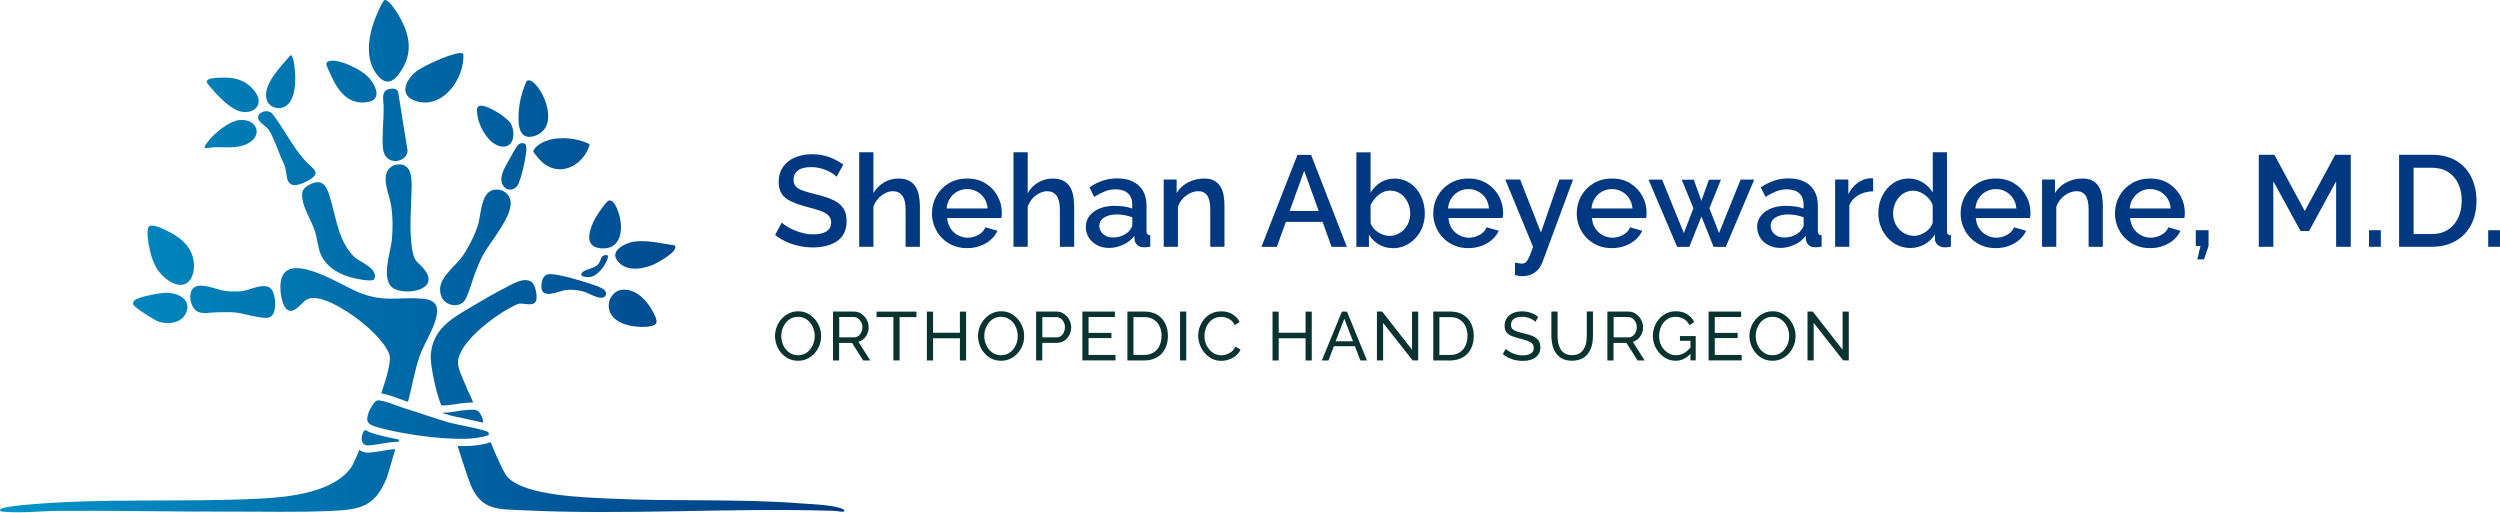 <?xml version="1.0" encoding="UTF-8"?> <svg xmlns="http://www.w3.org/2000/svg" width="2529" height="519" viewBox="0 0 2529 519" fill="none"><g clip-path="url(#clip0_282_2)"><path d="M399.85 454.338C395.572 469.299 391.741 482.25 391.141 483.672C379.243 512.427 365.078 515.474 335.255 516.845C301.449 518.4 264.351 517.415 230.28 517.536C173.601 517.729 116.973 516.368 60.314 516.785C42.512 516.907 19.68 519.426 2.294 517.536C0.323 517.323 -0.866 516.358 0.77 514.895C3.056 512.843 22.231 510.995 26.508 510.609C104.688 503.499 185.094 508.395 263.385 504.383C292.659 502.89 338.375 498.156 355.882 471.9C356.695 470.691 359.642 464.302 363.585 455.089C365.85 456.908 368.767 457.893 372.059 457.893C372.313 457.893 372.557 457.883 372.821 457.873C377.637 457.659 382.433 456.827 387.077 456.024C391.538 455.252 395.786 454.52 399.85 454.338ZM427.763 302.202C401.851 300.008 389.384 306.438 362.518 295.63C343.567 288.013 280.03 245.667 283.779 294.249C284.399 302.334 287.996 320.435 299.305 312.542C307.566 306.783 308.085 300.11 320.542 301.684C341.789 304.366 387.626 338.149 394.079 359.327C395.734 364.781 391.701 380.2 385.695 397.955C390.908 398.666 397.645 401.053 405.154 403.856C407.349 404.669 409.422 405.441 410.59 405.797C411.342 406.03 412.094 406.264 412.846 406.488C412.907 406.081 412.937 405.817 412.917 405.705C416.738 391.485 419.298 375.752 423.942 361.866C427.925 349.982 435.322 338.718 439.499 327.027C444.203 313.863 444.366 303.614 427.763 302.202ZM537.493 285.036C529.882 280.14 518.654 287.22 511.674 290.795C500.496 296.514 488.445 303.472 477.633 309.922C456.996 322.222 437.518 332.572 435.688 359.794C435.078 368.814 441.622 398.91 445.413 407.401C445.677 408.122 445.992 409.026 446.357 410.083L448.054 410.133L448.369 410.143L448.837 410.133C452.708 410.103 456.752 409.473 461.03 408.802C464.942 408.193 468.976 407.563 473.091 407.38C473.782 407.35 474.423 407.309 475.032 407.269C476.251 407.197 477.4 407.137 478.538 407.137H478.711C476.038 400.849 474.27 396.806 473.985 396.685H473.975C470.531 387.727 463.56 374.816 463.306 367.432C462.605 347.524 499.206 320.231 515.362 311.739C517.729 310.5 523.013 307.473 525.34 307.159C529.435 306.6 537.706 309.617 541.191 306.142C544.88 302.445 541.801 287.809 537.493 285.036ZM841.721 512.082C831.321 510.314 820.647 510.02 810.19 509.218C746.15 504.312 681.814 507.522 617.774 504.403C592.568 503.174 531.556 501.894 513.489 482.687C509.965 478.949 503.145 463.845 496.269 447.319C496.231 447.329 496.192 447.35 496.155 447.36C488.536 450.01 479.912 451.24 469.007 451.24C466.88 451.24 464.79 451.199 462.881 451.138C468.437 468.588 473.994 485.642 476.416 491.259C487.435 516.845 504.978 514.976 528.659 516.155C633.126 521.355 739.668 513.371 844.429 516.785C847.489 516.876 850.559 518.023 853.758 517.506C856.695 514.377 842.86 512.275 841.721 512.082ZM391.375 174.048C387.416 183.561 393.717 197.081 395.451 206.821C397.459 218.098 397.567 231.775 396.334 243.182C394.951 255.981 384.328 284.716 399.067 292.231C412.162 298.907 444.58 292.962 429.782 273.271C423.807 265.319 419.386 265.946 417.241 254.057C413.582 233.77 416.005 210.61 416.403 190.083C416.602 179.806 416.339 164.81 401.72 166.408C397.347 166.886 393.061 169.996 391.375 174.048ZM483.863 226.436C481.097 236.375 473.943 250.423 468.045 258.937C459.431 271.372 439.35 283.071 446.748 300.485C450.628 309.62 464.828 311.738 470.133 303.809C474.191 297.743 477.769 283.319 480.777 275.799C482.922 270.438 485.196 264.487 487.842 259.396C495.434 244.783 518.265 219.747 516.519 203.854C515.616 195.627 507.62 190.611 499.761 191.949C486.631 194.184 486.642 216.451 483.863 226.436ZM305.903 194.229C303.661 206.438 314.857 222.218 318.621 233.903C320.669 240.26 321.142 246.834 322.943 253.047C328.275 271.438 346.829 279.872 364.448 282.655C367.517 283.14 377.881 285.241 378.937 281.701C382.125 271.013 364.169 265.386 358.333 259.782C342.891 244.952 340.292 221.803 334.681 202.674C332.488 195.196 329.813 183.206 320.21 184.366C315.539 184.93 306.832 189.169 305.903 194.229ZM378.362 21.646C372.292 38.921 369.401 60.948 381.857 76.175C392.368 89.026 400.897 80.164 407.262 69.155C417.757 50.999 413.833 34.103 404.06 16.724C402.136 13.3 393.326 -0.768 389.183 0.033C386.897 0.475 379.472 18.486 378.362 21.646ZM494.069 437.447C492.41 434.758 460.172 429.21 454.175 427.445C438.914 422.955 423.745 417.467 408.449 412.793C402.783 411.061 385.287 403.353 380.755 405.376C378.843 406.229 374.176 413.874 373.35 416.075C369.152 427.246 372.001 429.457 382.718 432.422C404.25 438.379 434.257 442.81 456.616 443.693C469.026 444.183 481.77 444.254 493.614 440.404C494.12 440.239 494.464 439.767 494.484 439.235C494.507 438.609 494.395 437.976 494.069 437.447ZM200.879 315.664C207.126 317.709 212.559 316.019 218.474 315.969C224.399 315.919 231.344 315.564 237.139 316.009C245.929 316.682 264.854 323.096 272.047 321.19C280.797 318.871 279.251 298.657 274.787 292.883C268.334 284.535 253.079 293.649 244.675 294.532C240.783 294.942 234.149 294.937 230.219 294.629C220.712 293.886 209.519 287.625 200.02 289.25C188.046 291.3 191.751 312.676 200.879 315.664ZM150.659 248.528C153.213 262.891 158.193 275.974 170.982 284.12C192.821 298.031 200.954 273.188 193.626 255.972C189.3 245.81 180.428 239.465 170.967 234.449C166.486 232.073 156.51 227.021 151.642 228.493C147.281 229.812 150.015 244.902 150.659 248.528ZM420.879 72.41C410.79 80.523 403.208 95.968 419.676 101.876C447.356 111.807 470.008 79.674 468.767 54.893C468.171 53.068 464.64 53.756 463.17 53.944C454.33 55.081 427.932 66.738 420.879 72.41ZM261.095 119.489C261.839 123.949 268.987 127.364 271.639 131.096C276.29 137.64 280.391 150.031 283.648 157.743C287.728 167.403 288.658 167.332 290.059 178.25C291.627 190.472 300.737 188.047 309.343 183.864C327.402 175.089 316.671 171.218 308.614 162.47C296.1 148.885 286.72 129.143 275.085 114.541C273.267 112.92 270.794 112.339 268.431 112.57C264.955 112.91 260.424 115.469 261.095 119.489ZM388.086 107.216C388.363 120.86 386.174 137.127 387.379 150.018C389.155 169.029 412.439 164.636 412.253 152.134L402.781 93.223C401.946 89.746 397.889 89.319 394.789 89.808C384.886 91.369 387.955 100.757 388.086 107.216ZM616.032 306.05C613.129 327.053 639.971 332.056 655.603 330.405C666.076 329.299 665.518 325.338 661.459 317.132C655.312 304.717 642.924 290.542 627.533 293.39C622.123 294.391 616.78 300.667 616.032 306.05ZM332.686 71.48C339.719 88.359 350.081 106.636 371.661 103.283C387.845 100.769 379.261 84.566 371.824 77.229C364.671 70.172 343.921 59.853 334.011 61.511C327.592 62.585 330.962 67.345 332.686 71.48ZM530.32 87.909C525.867 99.55 523.7 112.726 524.783 125.211C525.647 135.184 530.895 140.986 541.182 137.409C561.153 130.464 555.12 105.5 546.509 91.772C544.265 88.195 538.344 79.879 533.553 81.471C532.291 81.891 530.906 86.377 530.32 87.909ZM539.442 152.912C539.355 154.519 547.594 163.422 549.34 164.852C567.758 179.939 591.027 166.225 596.582 145.979C586.588 140.617 573.324 138.932 561.946 140.215C554.296 141.078 542.601 145.385 539.442 152.912ZM135.653 304.29C134.822 305.257 134.346 306.636 134.69 307.907C135.482 310.837 156.263 323.929 160.171 325.285C169.996 328.692 183.902 326.926 188.368 316.251C194.107 302.528 179.035 295.795 167.597 296.189C161.693 296.393 139.227 300.125 135.653 304.29ZM623.686 262.399C631.714 275.292 649.289 272.716 661.113 267.593C665.222 265.812 686.967 254.096 682.674 248.323C669.655 246.32 654.71 242.601 641.361 244.407C633.852 245.423 617.707 252.8 623.686 262.399ZM209.278 83.633C209.464 84.295 216.943 92.844 218.139 94.151C223.761 100.293 233.101 109.267 240.961 112.063C255.318 117.171 268.393 106.542 257.811 92.467C248.05 79.485 234.061 77.435 218.709 78.812C215.717 79.08 208.052 79.256 209.278 83.633ZM602.042 220.992C596.972 230.496 589.871 248.59 606.139 250.949C630.96 254.548 631.452 226.975 623.904 210.425C622.575 207.517 619.772 201.75 615.775 202.942C613.107 203.738 603.7 217.882 602.042 220.992ZM270.026 101.654C272.287 107.786 279.89 110.761 285.992 108.774C299.198 104.474 299.415 81.845 298.268 70.674C298.028 68.325 296.815 55.367 293.88 55.889C284.881 66.532 264.415 86.436 270.026 101.654ZM482.853 116.039C484.322 128.062 494.934 147.682 508.557 148.334C521.027 148.93 521.42 131.784 516.13 124.195C511.929 118.169 492.527 105.631 485.267 107.023C481.496 107.746 482.492 113.092 482.853 116.039ZM215.711 148.966C227.672 148.553 241.24 150.932 251.942 144.452C266.396 135.699 259.016 120.153 242.685 121.405C232.997 122.148 220.984 131.806 214.327 138.612C213.045 139.921 205.641 148.286 207.109 149.682C210.063 150.243 212.963 149.061 215.711 148.966ZM547.652 289.535C547.462 303.896 565.251 294.157 572.877 293.298C578.505 292.664 585.528 293.512 590.96 295.102C595.9 296.55 610.377 306.08 612.906 298.087C614.804 292.094 602.566 288.973 597.988 287.385C589.413 284.411 562.002 275.942 554.318 277.51C549.105 278.574 547.713 284.938 547.652 289.535ZM524.117 146.58C522.016 148.589 516.741 158.479 515.019 161.643C511.215 168.634 505.046 177.5 507.892 185.565C510.393 192.649 518.846 194.103 523.31 187.871C527.27 182.344 532.383 157.835 532.467 150.725C532.487 149.017 532.124 147.306 531.547 145.717C528.939 144.234 526.269 144.521 524.117 146.58ZM402.654 444.516C394.83 443.002 387.382 441.296 380.767 439.467C377.424 438.543 374.193 437.548 371.479 436.004C371.184 435.836 370.896 435.664 370.615 435.485C369.829 434.985 368.77 435.14 368.241 435.908C366.197 438.875 365.054 444.239 366.745 447.593C367.67 449.463 369.478 450.702 372.496 450.57C382.038 450.143 392.138 446.933 401.954 446.974C401.977 446.974 402 446.974 402.024 446.974C402.877 446.977 403.617 446.387 403.776 445.549L403.925 444.76C403.498 444.679 403.071 444.597 402.654 444.516ZM486.403 419.498C485.01 416.898 483.659 415.588 482.034 414.968C479.879 414.135 477.247 414.511 473.427 414.684C465.369 415.049 457.077 417.385 448.887 417.447C448.542 417.457 448.186 417.457 447.841 417.447C447.821 417.568 447.78 417.691 447.739 417.832C448.216 417.985 448.694 418.137 449.172 418.279C451.539 419.021 453.897 419.742 456.244 420.433C457.88 420.91 462.859 421.936 467.675 422.931C476.404 424.74 482.683 426.09 487.256 427.248C487.774 427.38 488.272 427.503 488.75 427.634C489.054 425.35 487.846 422.21 486.403 419.498ZM606.206 265.866C602.231 272.328 591.116 271.815 588.425 276.438C585.963 280.675 595.32 280.44 597.626 280.071C602.952 279.218 609.098 272.393 611.689 267.898C612.61 266.302 616.322 259.472 614.625 258.344C613.665 257.816 612.654 257.944 611.638 258.161C607.775 258.986 607.764 263.323 606.206 265.866Z" fill="url(#paint0_linear_282_2)"></path><path d="M845.948 178.524C845.085 177.589 843.791 176.511 842.138 175.432C840.484 174.353 838.543 173.346 836.243 172.339C833.942 171.332 831.498 170.613 828.91 169.966C826.322 169.391 823.59 169.031 820.787 169.031C814.676 169.031 810.147 170.182 807.2 172.411C804.252 174.641 802.743 177.805 802.743 181.832C802.743 184.781 803.605 187.154 805.259 188.809C806.912 190.535 809.428 191.901 812.879 193.052C816.258 194.202 820.571 195.425 825.747 196.72C832.001 198.23 837.465 199.956 842.138 202.042C846.738 204.055 850.333 206.788 852.777 210.24C855.221 213.621 856.443 218.151 856.443 223.689C856.443 228.364 855.581 232.463 853.855 235.843C852.13 239.224 849.686 242.028 846.523 244.114C843.36 246.2 839.765 247.782 835.667 248.789C831.57 249.796 827.185 250.299 822.44 250.299C817.695 250.299 813.238 249.796 808.638 248.861C804.037 247.926 799.723 246.487 795.554 244.617C791.384 242.748 787.574 240.446 784.124 237.713L790.809 225.127C791.959 226.278 793.613 227.501 795.697 228.867C797.854 230.234 800.298 231.528 803.174 232.751C805.978 233.973 809.141 234.98 812.448 235.843C815.826 236.706 819.205 237.066 822.728 237.066C828.551 237.066 833.08 236.059 836.171 233.974C839.262 231.96 840.843 229.011 840.843 225.199C840.843 222.035 839.837 219.59 837.824 217.72C835.811 215.85 832.864 214.268 829.054 212.973C825.244 211.679 820.643 210.384 815.323 209.018C809.213 207.364 804.108 205.566 800.011 203.624C795.913 201.682 792.822 199.165 790.809 196.072C788.724 192.98 787.718 189.024 787.718 184.278C787.718 178.165 789.228 172.986 792.175 168.815C795.122 164.572 799.148 161.408 804.324 159.25C809.428 157.092 815.179 156.014 821.577 156.014C825.747 156.014 829.773 156.445 833.511 157.38C837.249 158.315 840.772 159.538 844.078 161.12C847.385 162.702 850.333 164.5 853.065 166.514L846.379 178.596L845.948 178.524Z" fill="#003882"></path><path d="M930.489 249.652H916.111V211.679C916.111 205.566 914.961 200.963 912.732 197.942C910.432 194.922 907.269 193.411 903.171 193.411C900.655 193.411 897.995 194.131 895.335 195.497C892.604 196.863 890.231 198.733 888.147 201.107C886.062 203.48 884.552 206.213 883.546 209.305V249.652H869.168V154H883.546V195.425C886.134 190.822 889.728 187.226 894.257 184.565C898.786 181.904 903.674 180.61 908.922 180.61C913.236 180.61 916.758 181.329 919.562 182.839C922.365 184.35 924.594 186.291 926.176 188.881C927.757 191.47 928.907 194.346 929.554 197.727C930.201 201.107 930.561 204.559 930.561 208.299V249.724L930.489 249.652Z" fill="#003882"></path><path d="M978.294 251.018C972.974 251.018 968.158 250.083 963.845 248.213C959.531 246.343 955.793 243.826 952.63 240.518C949.467 237.282 947.094 233.542 945.369 229.299C943.644 225.127 942.781 220.597 942.781 215.85C942.781 209.449 944.291 203.624 947.238 198.302C950.186 192.98 954.355 188.737 959.675 185.5C964.995 182.264 971.249 180.61 978.438 180.61C985.627 180.61 991.809 182.264 996.985 185.5C1002.16 188.737 1006.19 192.98 1009.13 198.302C1012.01 203.552 1013.45 209.233 1013.45 215.275C1013.45 216.281 1013.45 217.288 1013.3 218.223C1013.23 219.158 1013.16 219.877 1013.02 220.525H958.165C958.453 224.48 959.531 227.932 961.472 230.953C963.413 233.901 965.929 236.275 969.02 237.929C972.112 239.583 975.347 240.446 978.869 240.446C982.679 240.446 986.345 239.511 989.796 237.569C993.247 235.628 995.547 233.11 996.769 229.946L1009.06 233.47C1007.55 236.778 1005.32 239.799 1002.3 242.46C999.286 245.121 995.763 247.206 991.593 248.717C987.496 250.227 983.039 251.018 978.222 251.018H978.294ZM957.662 210.887H999.07C998.782 207.004 997.704 203.624 995.763 200.675C993.822 197.726 991.306 195.425 988.287 193.771C985.267 192.117 981.96 191.254 978.294 191.254C974.628 191.254 971.393 192.117 968.374 193.771C965.354 195.425 962.91 197.726 960.969 200.675C959.028 203.624 957.95 207.004 957.662 210.887Z" fill="#003882"></path><path d="M1086.56 249.652H1072.18V211.679C1072.18 205.566 1071.03 200.963 1068.8 197.942C1066.5 194.922 1063.34 193.411 1059.24 193.411C1056.72 193.411 1054.06 194.131 1051.41 195.497C1048.67 196.863 1046.3 198.733 1044.22 201.107C1042.13 203.48 1040.62 206.213 1039.62 209.305V249.652H1025.24V154H1039.62V195.425C1042.2 190.822 1045.8 187.226 1050.33 184.565C1054.86 181.904 1059.74 180.61 1064.99 180.61C1069.31 180.61 1072.83 181.329 1075.63 182.839C1078.44 184.35 1080.66 186.291 1082.25 188.881C1083.83 191.47 1084.98 194.346 1085.62 197.727C1086.27 201.035 1086.63 204.559 1086.63 208.299V249.724L1086.56 249.652Z" fill="#003882"></path><path d="M1098.35 229.802C1098.35 225.487 1099.57 221.675 1102.09 218.439C1104.6 215.203 1107.98 212.685 1112.37 210.888C1116.75 209.09 1121.78 208.227 1127.54 208.227C1130.55 208.227 1133.72 208.442 1136.88 208.874C1140.04 209.305 1142.92 210.024 1145.36 210.959V206.644C1145.36 201.898 1143.93 198.23 1141.05 195.569C1138.17 192.908 1134.01 191.541 1128.61 191.541C1124.8 191.541 1121.14 192.189 1117.76 193.555C1114.38 194.922 1110.71 196.791 1106.9 199.237L1102.09 189.528C1106.62 186.435 1111.22 184.206 1115.75 182.695C1120.35 181.185 1125.16 180.466 1130.2 180.466C1139.4 180.466 1146.59 182.839 1151.91 187.658C1157.15 192.476 1159.81 199.237 1159.81 208.083V233.326C1159.81 234.98 1160.1 236.131 1160.68 236.85C1161.25 237.569 1162.26 237.929 1163.62 238.001V249.508C1162.33 249.796 1161.11 249.939 1160.1 250.011C1159.02 250.083 1158.16 250.155 1157.51 250.155C1154.42 250.155 1152.12 249.436 1150.54 247.926C1148.96 246.415 1148.02 244.689 1147.81 242.676L1147.45 238.72C1144.5 242.532 1140.69 245.552 1136.02 247.638C1131.35 249.724 1126.74 250.802 1122 250.802C1117.26 250.802 1113.37 249.867 1109.85 247.998C1106.26 246.128 1103.45 243.611 1101.44 240.374C1099.43 237.138 1098.42 233.542 1098.42 229.586L1098.35 229.802ZM1141.98 233.902C1143.06 232.751 1143.85 231.672 1144.5 230.521C1145.08 229.371 1145.44 228.436 1145.44 227.573V219.805C1142.99 218.871 1140.4 218.151 1137.74 217.648C1135.01 217.144 1132.35 216.929 1129.76 216.929C1124.52 216.929 1120.27 217.936 1116.97 220.021C1113.66 222.107 1112.08 224.912 1112.08 228.508C1112.08 230.449 1112.65 232.391 1113.73 234.189C1114.81 235.987 1116.39 237.426 1118.48 238.576C1120.56 239.727 1123.08 240.23 1126.17 240.23C1129.26 240.23 1132.35 239.655 1135.23 238.432C1138.1 237.21 1140.4 235.699 1142.2 233.758L1141.98 233.902Z" fill="#003882"></path><path d="M1238.67 249.652H1224.3V211.679C1224.3 205.35 1223.29 200.747 1221.21 197.798C1219.12 194.85 1216.1 193.411 1212.08 193.411C1209.27 193.411 1206.54 194.13 1203.74 195.497C1201 196.863 1198.49 198.733 1196.33 201.107C1194.18 203.48 1192.59 206.213 1191.59 209.305V249.652H1177.21V181.617H1190.29V195.353C1192.02 192.333 1194.32 189.743 1197.19 187.514C1200 185.284 1203.23 183.63 1206.83 182.408C1210.42 181.185 1214.23 180.61 1218.26 180.61C1222.28 180.61 1225.73 181.329 1228.39 182.839C1231.05 184.35 1233.14 186.291 1234.65 188.88C1236.16 191.469 1237.24 194.346 1237.81 197.726C1238.39 201.035 1238.67 204.559 1238.67 208.298V249.724V249.652Z" fill="#003882"></path><path d="M1312.43 156.661H1326.31L1362.47 249.724H1347.01L1337.95 224.408H1300.79L1291.66 249.724H1276.06L1312.5 156.661H1312.43ZM1334 213.477L1319.33 172.699L1304.6 213.477H1333.93H1334Z" fill="#003882"></path><path d="M1409.05 251.018C1403.8 251.018 1399.06 249.796 1394.82 247.279C1390.57 244.761 1387.27 241.453 1384.82 237.282V249.724H1372.1V154.072H1386.48V194.85C1389.21 190.463 1392.59 187.011 1396.61 184.494C1400.64 181.976 1405.45 180.682 1410.92 180.682C1415.45 180.682 1419.62 181.617 1423.35 183.559C1427.09 185.429 1430.33 188.09 1432.99 191.326C1435.65 194.634 1437.73 198.374 1439.17 202.617C1440.61 206.86 1441.33 211.391 1441.33 216.138C1441.33 220.884 1440.54 225.415 1438.88 229.658C1437.23 233.902 1435 237.641 1431.98 240.806C1429.03 243.97 1425.58 246.488 1421.7 248.357C1417.82 250.155 1413.58 251.09 1408.91 251.09L1409.05 251.018ZM1405.24 238.648C1408.4 238.648 1411.28 238.001 1413.87 236.778C1416.45 235.556 1418.75 233.902 1420.7 231.816C1422.64 229.73 1424.07 227.357 1425.08 224.552C1426.09 221.819 1426.59 218.943 1426.59 215.994C1426.59 211.967 1425.73 208.155 1424 204.631C1422.28 201.107 1419.9 198.23 1416.88 196.072C1413.79 193.915 1410.27 192.836 1406.25 192.836C1403.37 192.836 1400.64 193.483 1398.12 194.85C1395.61 196.216 1393.31 197.942 1391.36 200.172C1389.42 202.401 1387.77 204.775 1386.48 207.436V225.271C1386.98 227.285 1387.91 229.011 1389.21 230.665C1390.5 232.319 1392.01 233.614 1393.81 234.765C1395.61 235.915 1397.4 236.85 1399.42 237.57C1401.43 238.289 1403.37 238.576 1405.17 238.576L1405.24 238.648Z" fill="#003882"></path><path d="M1485.4 251.018C1480.08 251.018 1475.26 250.083 1470.95 248.213C1466.63 246.343 1462.89 243.826 1459.73 240.518C1456.57 237.282 1454.2 233.542 1452.47 229.299C1450.75 225.127 1449.88 220.597 1449.88 215.85C1449.88 209.449 1451.39 203.624 1454.34 198.302C1457.29 192.98 1461.46 188.737 1466.78 185.5C1472.1 182.264 1478.35 180.61 1485.54 180.61C1492.73 180.61 1498.91 182.264 1504.09 185.5C1509.26 188.737 1513.29 192.98 1516.24 198.302C1519.11 203.552 1520.55 209.233 1520.55 215.275C1520.55 216.281 1520.55 217.288 1520.4 218.223C1520.33 219.158 1520.26 219.877 1520.12 220.525H1465.27C1465.55 224.48 1466.63 227.932 1468.57 230.953C1470.51 233.901 1473.03 236.275 1476.12 237.929C1479.21 239.583 1482.45 240.446 1485.97 240.446C1489.78 240.446 1493.45 239.511 1496.9 237.569C1500.35 235.628 1502.65 233.11 1503.87 229.946L1516.16 233.47C1514.65 236.778 1512.43 239.799 1509.41 242.46C1506.39 245.121 1502.86 247.206 1498.69 248.717C1494.6 250.227 1490.14 251.018 1485.32 251.018H1485.4ZM1464.84 210.887H1506.24C1505.96 207.004 1504.88 203.624 1502.94 200.675C1501 197.726 1498.48 195.425 1495.46 193.771C1492.44 192.117 1489.13 191.254 1485.47 191.254C1481.8 191.254 1478.57 192.117 1475.55 193.771C1472.53 195.425 1470.08 197.726 1468.14 200.675C1466.2 203.624 1465.12 207.004 1464.84 210.887Z" fill="#003882"></path><path d="M1532.55 265.761C1533.85 265.905 1535.14 266.121 1536.44 266.337C1537.73 266.553 1538.74 266.696 1539.53 266.696C1541.04 266.696 1542.33 266.265 1543.41 265.33C1544.49 264.395 1545.64 262.741 1546.72 260.296C1547.87 257.85 1549.23 254.398 1550.89 249.795L1522.71 181.617H1537.8L1558.79 235.196L1577.41 181.617H1591.29L1560.23 265.546C1559.3 268.063 1557.86 270.364 1556.06 272.522C1554.19 274.679 1551.96 276.333 1549.23 277.556C1546.5 278.779 1543.34 279.354 1539.67 279.354C1538.59 279.354 1537.51 279.282 1536.36 279.066C1535.21 278.923 1533.99 278.635 1532.55 278.275V265.69V265.761Z" fill="#003882"></path><path d="M1630.54 251.018C1625.22 251.018 1620.4 250.083 1616.09 248.213C1611.78 246.343 1608.04 243.826 1604.87 240.518C1601.71 237.282 1599.34 233.542 1597.61 229.299C1595.89 225.127 1595.03 220.597 1595.03 215.85C1595.03 209.449 1596.54 203.624 1599.48 198.302C1602.43 192.98 1606.6 188.737 1611.92 185.5C1617.24 182.264 1623.49 180.61 1630.68 180.61C1637.87 180.61 1644.05 182.264 1649.23 185.5C1654.41 188.737 1658.43 192.98 1661.38 198.302C1664.25 203.552 1665.69 209.233 1665.69 215.275C1665.69 216.281 1665.69 217.288 1665.55 218.223C1665.48 219.158 1665.4 219.877 1665.26 220.525H1610.41C1610.7 224.48 1611.78 227.932 1613.72 230.953C1615.66 233.901 1618.17 236.275 1621.26 237.929C1624.36 239.583 1627.59 240.446 1631.11 240.446C1634.92 240.446 1638.59 239.511 1642.04 237.569C1645.49 235.628 1647.79 233.11 1649.01 229.946L1661.31 233.47C1659.8 236.778 1657.57 239.799 1654.55 242.46C1651.53 245.121 1648.01 247.206 1643.84 248.717C1639.74 250.227 1635.28 251.018 1630.47 251.018H1630.54ZM1609.98 210.887H1651.39C1651.1 207.004 1650.02 203.624 1648.08 200.675C1646.14 197.726 1643.62 195.425 1640.6 193.771C1637.58 192.117 1634.28 191.254 1630.61 191.254C1626.94 191.254 1623.71 192.117 1620.69 193.771C1617.67 195.425 1615.23 197.726 1613.29 200.675C1611.34 203.624 1610.27 207.004 1609.98 210.887Z" fill="#003882"></path><path d="M1760.87 181.689H1774.6L1745.78 249.724H1733.48L1721.19 219.014L1708.9 249.724H1696.6L1667.63 181.689H1681.36L1703.36 235.771L1713.07 210.672L1701.28 181.832H1713.43L1721.12 203.048L1728.74 181.832H1740.89L1729.24 210.672L1738.95 235.771L1760.8 181.689H1760.87Z" fill="#003882"></path><path d="M1777.48 229.802C1777.48 225.487 1778.7 221.675 1781.22 218.439C1783.73 215.203 1787.11 212.685 1791.5 210.888C1795.88 209.09 1800.91 208.227 1806.67 208.227C1809.68 208.227 1812.85 208.442 1816.01 208.874C1819.17 209.305 1822.05 210.024 1824.49 210.959V206.644C1824.49 201.898 1823.06 198.23 1820.18 195.569C1817.3 192.908 1813.14 191.541 1807.74 191.541C1803.93 191.541 1800.27 192.189 1796.89 193.555C1793.51 194.922 1789.84 196.791 1786.03 199.237L1781.22 189.528C1785.75 186.435 1790.35 184.206 1794.88 182.695C1799.48 181.185 1804.29 180.466 1809.33 180.466C1818.53 180.466 1825.72 182.839 1831.04 187.658C1836.28 192.476 1838.94 199.237 1838.94 208.083V233.326C1838.94 234.98 1839.23 236.131 1839.81 236.85C1840.38 237.569 1841.39 237.929 1842.75 238.001V249.508C1841.46 249.796 1840.24 249.939 1839.23 250.011C1838.15 250.083 1837.29 250.155 1836.64 250.155C1833.55 250.155 1831.25 249.436 1829.67 247.926C1828.09 246.415 1827.15 244.689 1826.94 242.676L1826.58 238.72C1823.63 242.532 1819.82 245.552 1815.15 247.638C1810.48 249.724 1805.87 250.802 1801.13 250.802C1796.39 250.802 1792.5 249.867 1788.98 247.998C1785.39 246.128 1782.58 243.611 1780.57 240.374C1778.56 237.138 1777.55 233.542 1777.55 229.586L1777.48 229.802ZM1821.11 233.902C1822.19 232.751 1822.98 231.672 1823.63 230.521C1824.21 229.371 1824.57 228.436 1824.57 227.573V219.805C1822.12 218.871 1819.53 218.151 1816.87 217.648C1814.14 217.144 1811.48 216.929 1808.89 216.929C1803.65 216.929 1799.4 217.936 1796.1 220.021C1792.79 222.107 1791.21 224.912 1791.21 228.508C1791.21 230.449 1791.78 232.391 1792.86 234.189C1793.94 235.987 1795.52 237.426 1797.61 238.576C1799.69 239.727 1802.21 240.23 1805.3 240.23C1808.39 240.23 1811.48 239.655 1814.36 238.432C1817.23 237.21 1819.53 235.699 1821.33 233.758L1821.11 233.902Z" fill="#003882"></path><path d="M1894.87 193.555C1889.27 193.627 1884.3 194.922 1879.99 197.367C1875.68 199.812 1872.59 203.264 1870.79 207.723V249.652H1856.41V181.617H1869.78V196.432C1872.16 191.685 1875.25 187.946 1879.06 185.069C1882.87 182.264 1886.96 180.682 1891.21 180.394H1893.36C1893.94 180.394 1894.44 180.394 1894.87 180.538V193.483V193.555Z" fill="#003882"></path><path d="M1900.12 215.778C1900.12 209.305 1901.41 203.408 1904.15 198.086C1906.81 192.764 1910.47 188.521 1915.07 185.357C1919.67 182.192 1924.99 180.61 1931.03 180.61C1936.28 180.61 1941.02 181.976 1945.27 184.709C1949.51 187.442 1952.81 190.75 1955.19 194.778V154H1969.56V233.398C1969.56 235.052 1969.85 236.203 1970.5 236.922C1971.07 237.641 1972.08 238.001 1973.52 238.073V249.58C1970.79 250.011 1968.7 250.227 1967.26 250.227C1964.53 250.227 1962.23 249.436 1960.36 247.854C1958.49 246.272 1957.49 244.402 1957.42 242.244L1957.27 237.138C1954.68 241.525 1951.09 244.905 1946.63 247.279C1942.17 249.652 1937.57 250.874 1932.76 250.874C1927.94 250.874 1923.7 249.939 1919.75 248.141C1915.79 246.344 1912.34 243.754 1909.39 240.446C1906.45 237.138 1904.22 233.398 1902.56 229.155C1900.91 224.912 1900.12 220.381 1900.12 215.634V215.778ZM1955.11 225.199V207.507C1954.18 204.775 1952.6 202.257 1950.44 200.1C1948.29 197.87 1945.91 196.144 1943.25 194.85C1940.59 193.555 1937.93 192.908 1935.35 192.908C1932.25 192.908 1929.52 193.555 1927.01 194.85C1924.49 196.144 1922.41 197.87 1920.61 200.028C1918.81 202.186 1917.45 204.631 1916.51 207.364C1915.58 210.097 1915.07 212.973 1915.07 215.994C1915.07 219.014 1915.58 222.035 1916.65 224.696C1917.73 227.429 1919.24 229.802 1921.18 231.96C1923.12 234.045 1925.42 235.7 1928.01 236.85C1930.6 238.001 1933.4 238.576 1936.42 238.576C1938.36 238.576 1940.31 238.217 1942.25 237.569C1944.19 236.85 1946.06 235.915 1947.85 234.693C1949.65 233.47 1951.16 232.104 1952.45 230.45C1953.75 228.795 1954.61 227.069 1955.11 225.128V225.199Z" fill="#003882"></path><path d="M2018.88 251.018C2013.56 251.018 2008.74 250.083 2004.43 248.213C2000.12 246.343 1996.38 243.826 1993.22 240.518C1990.05 237.282 1987.68 233.542 1985.96 229.299C1984.23 225.127 1983.37 220.597 1983.37 215.85C1983.37 209.449 1984.88 203.624 1987.82 198.302C1990.77 192.98 1994.94 188.737 2000.26 185.5C2005.58 182.264 2011.83 180.61 2019.02 180.61C2026.21 180.61 2032.39 182.264 2037.57 185.5C2042.75 188.737 2046.77 192.98 2049.72 198.302C2052.6 203.552 2054.03 209.233 2054.03 215.275C2054.03 216.281 2054.03 217.288 2053.89 218.223C2053.82 219.158 2053.75 219.877 2053.6 220.525H1998.75C1999.04 224.48 2000.12 227.932 2002.06 230.953C2004 233.901 2006.52 236.275 2009.61 237.929C2012.7 239.583 2015.93 240.446 2019.46 240.446C2023.27 240.446 2026.93 239.511 2030.38 237.569C2033.83 235.628 2036.13 233.11 2037.36 229.946L2049.65 233.47C2048.14 236.778 2045.91 239.799 2042.89 242.46C2039.87 245.121 2036.35 247.206 2032.18 248.717C2028.08 250.227 2023.62 251.018 2018.81 251.018H2018.88ZM1998.32 210.887H2039.73C2039.44 207.004 2038.36 203.624 2036.42 200.675C2034.48 197.726 2031.96 195.425 2028.94 193.771C2025.93 192.117 2022.62 191.254 2018.95 191.254C2015.29 191.254 2012.05 192.117 2009.03 193.771C2006.01 195.425 2003.57 197.726 2001.63 200.675C1999.69 203.624 1998.61 207.004 1998.32 210.887Z" fill="#003882"></path><path d="M2127.22 249.652H2112.84V211.679C2112.84 205.35 2111.83 200.747 2109.75 197.798C2107.66 194.85 2104.64 193.411 2100.62 193.411C2097.81 193.411 2095.08 194.13 2092.28 195.497C2089.55 196.863 2087.03 198.733 2084.87 201.107C2082.72 203.48 2081.14 206.213 2080.13 209.305V249.652H2065.75V181.617H2078.83V195.353C2080.56 192.333 2082.86 189.743 2085.74 187.514C2088.54 185.284 2091.77 183.63 2095.37 182.408C2098.96 181.185 2102.77 180.61 2106.8 180.61C2110.82 180.61 2114.28 181.329 2116.94 182.839C2119.6 184.35 2121.68 186.291 2123.19 188.88C2124.7 191.469 2125.78 194.346 2126.35 197.726C2126.93 201.035 2127.22 204.559 2127.22 208.298V249.724V249.652Z" fill="#003882"></path><path d="M2175.02 251.018C2169.7 251.018 2164.89 250.083 2160.57 248.213C2156.26 246.343 2152.52 243.826 2149.36 240.518C2146.19 237.21 2143.82 233.542 2142.1 229.299C2140.37 225.127 2139.51 220.597 2139.51 215.85C2139.51 209.449 2141.02 203.624 2143.97 198.302C2146.91 192.98 2151.08 188.737 2156.4 185.5C2161.72 182.264 2167.98 180.61 2175.17 180.61C2182.35 180.61 2188.54 182.264 2193.71 185.5C2198.89 188.737 2202.91 192.98 2205.86 198.302C2208.74 203.552 2210.18 209.233 2210.18 215.275C2210.18 216.281 2210.18 217.288 2210.03 218.223C2209.96 219.158 2209.89 219.877 2209.74 220.525H2154.89C2155.18 224.48 2156.26 227.932 2158.2 230.953C2160.14 233.901 2162.66 236.275 2165.75 237.929C2168.84 239.583 2172.07 240.446 2175.6 240.446C2179.41 240.446 2183.07 239.511 2186.52 237.569C2189.97 235.628 2192.27 233.11 2193.5 229.946L2205.79 233.47C2204.28 236.778 2202.05 239.799 2199.03 242.46C2196.01 245.121 2192.49 247.206 2188.32 248.717C2184.22 250.227 2179.77 251.018 2174.95 251.018H2175.02ZM2154.46 210.887H2195.87C2195.58 207.004 2194.5 203.624 2192.56 200.675C2190.62 197.726 2188.11 195.425 2185.09 193.771C2182.07 192.117 2178.76 191.254 2175.09 191.254C2171.43 191.254 2168.19 192.117 2165.17 193.771C2162.15 195.425 2159.71 197.726 2157.77 200.675C2155.83 203.624 2154.75 207.004 2154.46 210.887Z" fill="#003882"></path><path d="M2222.83 262.382L2225.99 248.861H2221.25V232.895H2234.19V248.861L2229.58 262.382H2222.76H2222.83Z" fill="#003882"></path><path d="M2363.23 249.652V183.343L2335.84 233.686H2327.21L2299.68 183.343V249.652H2285.01V156.589H2300.75L2331.52 213.476L2362.29 156.589H2378.03V249.652H2363.23Z" fill="#003882"></path><path d="M2396.51 249.652V232.895H2408.44V249.652H2396.51Z" fill="#003882"></path><path d="M2426.92 249.652V156.589H2459.91C2469.98 156.589 2478.32 158.675 2485.08 162.846C2491.83 167.017 2496.87 172.555 2500.17 179.603C2503.55 186.651 2505.2 194.418 2505.2 202.976C2505.2 212.398 2503.34 220.596 2499.67 227.644C2495.93 234.621 2490.68 240.086 2483.85 243.898C2477.02 247.71 2469.04 249.652 2459.91 249.652H2426.92ZM2490.32 203.048C2490.32 196.504 2489.1 190.678 2486.73 185.716C2484.36 180.754 2480.91 176.798 2476.38 173.921C2471.85 171.116 2466.38 169.678 2459.91 169.678H2441.58V236.778H2459.91C2466.46 236.778 2471.99 235.268 2476.45 232.319C2480.98 229.371 2484.36 225.343 2486.73 220.237C2489.1 215.203 2490.25 209.449 2490.25 203.048H2490.32Z" fill="#003882"></path><path d="M2517.07 249.652V232.895H2529V249.652H2517.07Z" fill="#003882"></path><path d="M807.22 364.937C803.769 364.937 800.606 364.218 797.731 362.852C794.927 361.485 792.483 359.544 790.398 357.17C788.313 354.797 786.732 352.064 785.654 349.115C784.575 346.095 784 343.074 784 339.91C784 336.745 784.575 333.509 785.797 330.488C787.019 327.468 788.601 324.807 790.758 322.505C792.842 320.132 795.358 318.334 798.162 316.968C800.966 315.601 804.057 314.882 807.436 314.882C810.814 314.882 814.049 315.601 816.925 317.04C819.729 318.478 822.173 320.42 824.258 322.793C826.342 325.166 827.852 327.899 829.002 330.848C830.152 333.797 830.656 336.889 830.656 339.982C830.656 343.29 830.08 346.382 828.93 349.403C827.78 352.424 826.127 355.085 824.042 357.386C821.957 359.759 819.441 361.557 816.637 362.924C813.834 364.29 810.743 364.937 807.364 364.937H807.22ZM790.326 339.91C790.326 342.427 790.758 344.872 791.548 347.174C792.339 349.547 793.489 351.561 794.999 353.43C796.509 355.228 798.234 356.667 800.319 357.746C802.404 358.824 804.704 359.328 807.292 359.328C809.88 359.328 812.324 358.752 814.409 357.674C816.494 356.595 818.291 355.085 819.729 353.215C821.166 351.345 822.316 349.259 823.035 346.958C823.826 344.656 824.186 342.283 824.186 339.91C824.186 337.393 823.754 335.019 822.964 332.646C822.173 330.345 821.023 328.259 819.513 326.389C818.003 324.519 816.206 323.153 814.121 322.074C812.037 320.995 809.808 320.492 807.292 320.492C804.632 320.492 802.26 321.067 800.175 322.146C798.09 323.225 796.293 324.735 794.855 326.533C793.417 328.403 792.267 330.488 791.476 332.79C790.686 335.091 790.326 337.464 790.326 339.838V339.91Z" fill="#093331"></path><path d="M842.661 364.578V315.17H863.796C865.953 315.17 867.965 315.601 869.763 316.536C871.56 317.471 873.141 318.622 874.507 320.132C875.873 321.642 876.88 323.368 877.67 325.238C878.389 327.108 878.749 329.05 878.749 330.992C878.749 333.293 878.317 335.451 877.455 337.464C876.592 339.478 875.37 341.276 873.86 342.714C872.279 344.153 870.482 345.16 868.397 345.735L880.33 364.65H873.213L861.927 346.886H848.843V364.65H842.589L842.661 364.578ZM848.915 341.276H863.868C865.593 341.276 867.103 340.773 868.325 339.838C869.619 338.903 870.625 337.608 871.344 336.026C872.063 334.444 872.423 332.79 872.423 330.92C872.423 329.05 871.991 327.396 871.201 325.814C870.338 324.231 869.259 323.009 867.965 322.074C866.6 321.139 865.162 320.707 863.508 320.707H848.987V341.204L848.915 341.276Z" fill="#093331"></path><path d="M927.058 320.779H910.021V364.578H903.767V320.779H886.729V315.241H927.058V320.779Z" fill="#093331"></path><path d="M977.309 315.241V364.65H971.054V342.211H943.88V364.65H937.626V315.241H943.88V336.601H971.054V315.241H977.309Z" fill="#093331"></path><path d="M1012.6 364.937C1009.15 364.937 1005.99 364.218 1003.12 362.852C1000.31 361.485 997.867 359.543 995.783 357.17C993.698 354.797 992.117 352.064 991.038 349.115C989.96 346.095 989.385 343.074 989.385 339.91C989.385 336.745 989.96 333.509 991.182 330.488C992.404 327.468 993.986 324.807 996.142 322.505C998.227 320.132 1000.74 318.334 1003.55 316.968C1006.35 315.601 1009.44 314.882 1012.82 314.882C1016.2 314.882 1019.43 315.601 1022.31 317.039C1025.11 318.478 1027.56 320.42 1029.64 322.793C1031.73 325.166 1033.24 327.899 1034.39 330.848C1035.54 333.797 1036.04 336.889 1036.04 339.982C1036.04 343.29 1035.47 346.382 1034.32 349.403C1033.16 352.423 1031.51 355.084 1029.43 357.386C1027.34 359.759 1024.83 361.557 1022.02 362.924C1019.22 364.29 1016.13 364.937 1012.75 364.937H1012.6ZM995.711 339.91C995.711 342.427 996.142 344.872 996.933 347.173C997.724 349.547 998.874 351.56 1000.38 353.43C1001.89 355.228 1003.62 356.667 1005.7 357.745C1007.79 358.824 1010.09 359.328 1012.68 359.328C1015.26 359.328 1017.71 358.752 1019.79 357.674C1021.88 356.595 1023.68 355.084 1025.11 353.215C1026.55 351.345 1027.7 349.259 1028.42 346.958C1029.21 344.656 1029.57 342.283 1029.57 339.91C1029.57 337.392 1029.14 335.019 1028.35 332.646C1027.56 330.344 1026.41 328.259 1024.9 326.389C1023.39 324.519 1021.59 323.153 1019.51 322.074C1017.42 320.995 1015.19 320.492 1012.68 320.492C1010.02 320.492 1007.64 321.067 1005.56 322.146C1003.47 323.224 1001.68 324.735 1000.24 326.533C998.802 328.403 997.652 330.488 996.861 332.79C996.07 335.091 995.711 337.464 995.711 339.838V339.91Z" fill="#093331"></path><path d="M1048.12 364.578V315.17H1068.68C1070.84 315.17 1072.85 315.601 1074.65 316.536C1076.44 317.471 1078.02 318.622 1079.39 320.132C1080.76 321.642 1081.76 323.368 1082.55 325.238C1083.27 327.108 1083.63 329.05 1083.63 330.992C1083.63 333.653 1083.06 336.242 1081.83 338.687C1080.61 341.132 1078.96 343.074 1076.73 344.584C1074.57 346.095 1071.99 346.814 1069.11 346.814H1054.37V364.578H1048.12ZM1054.37 341.276H1068.75C1070.48 341.276 1071.99 340.845 1073.21 339.91C1074.5 338.975 1075.51 337.752 1076.23 336.17C1076.95 334.588 1077.31 332.862 1077.31 330.992C1077.31 329.122 1076.87 327.324 1076.08 325.742C1075.22 324.159 1074.14 322.937 1072.85 322.074C1071.48 321.211 1070.04 320.779 1068.39 320.779H1054.44V341.276H1054.37Z" fill="#093331"></path><path d="M1128.42 359.04V364.578H1094.92V315.17H1127.84V320.707H1101.17V336.745H1124.32V341.995H1101.17V359.04H1128.42Z" fill="#093331"></path><path d="M1140.49 364.578V315.17H1157.6C1162.92 315.17 1167.31 316.248 1170.83 318.478C1174.35 320.707 1177.01 323.656 1178.81 327.396C1180.61 331.136 1181.47 335.235 1181.47 339.838C1181.47 344.872 1180.46 349.187 1178.52 352.927C1176.58 356.667 1173.85 359.543 1170.26 361.557C1166.66 363.571 1162.49 364.65 1157.6 364.65H1140.49V364.578ZM1175.07 339.838C1175.07 336.098 1174.35 332.862 1172.99 329.985C1171.62 327.108 1169.61 324.879 1167.02 323.224C1164.43 321.57 1161.27 320.779 1157.46 320.779H1146.61V359.04H1157.46C1161.27 359.04 1164.43 358.177 1167.09 356.523C1169.68 354.797 1171.69 352.567 1172.99 349.619C1174.35 346.742 1175 343.434 1175 339.838H1175.07Z" fill="#093331"></path><path d="M1193.76 364.578V315.17H1200.02V364.578H1193.76Z" fill="#093331"></path><path d="M1212.1 339.478C1212.1 336.458 1212.6 333.509 1213.68 330.632C1214.76 327.756 1216.27 325.095 1218.28 322.721C1220.29 320.348 1222.74 318.406 1225.68 317.04C1228.63 315.601 1231.94 314.954 1235.6 314.954C1239.99 314.954 1243.8 315.961 1246.96 317.975C1250.12 319.988 1252.43 322.577 1254.01 325.742L1249.05 328.906C1248.04 326.821 1246.82 325.167 1245.31 323.944C1243.8 322.721 1242.14 321.858 1240.42 321.355C1238.69 320.851 1236.97 320.564 1235.32 320.564C1232.58 320.564 1230.14 321.139 1228.05 322.218C1225.97 323.297 1224.17 324.807 1222.74 326.677C1221.3 328.547 1220.22 330.632 1219.5 332.934C1218.78 335.235 1218.42 337.537 1218.42 339.838C1218.42 342.355 1218.85 344.872 1219.72 347.246C1220.58 349.619 1221.8 351.705 1223.31 353.503C1224.82 355.3 1226.62 356.739 1228.7 357.818C1230.79 358.896 1233.09 359.4 1235.53 359.4C1237.26 359.4 1238.98 359.112 1240.85 358.465C1242.65 357.89 1244.37 356.955 1245.96 355.66C1247.54 354.366 1248.76 352.711 1249.69 350.698L1254.94 353.574C1253.93 356.02 1252.35 358.105 1250.2 359.831C1248.04 361.557 1245.67 362.852 1243.08 363.715C1240.49 364.578 1237.9 365.009 1235.32 365.009C1231.94 365.009 1228.85 364.29 1225.97 362.852C1223.17 361.414 1220.72 359.472 1218.64 357.027C1216.55 354.581 1214.97 351.848 1213.82 348.828C1212.67 345.807 1212.1 342.715 1212.1 339.622V339.478Z" fill="#093331"></path><path d="M1326.97 315.241V364.65H1320.72V342.211H1293.55V364.65H1287.29V315.241H1293.55V336.601H1320.72V315.241H1326.97Z" fill="#093331"></path><path d="M1357.31 315.241H1362.63L1382.83 364.65H1376.15L1370.61 350.194H1349.4L1343.87 364.65H1337.18L1357.45 315.241H1357.31ZM1368.67 345.232L1359.9 322.433L1351.13 345.232H1368.67Z" fill="#093331"></path><path d="M1399.15 326.748V364.578H1392.9V315.17H1398.22L1428.41 353.79V315.241H1434.66V364.578H1428.98L1399.22 326.748H1399.15Z" fill="#093331"></path><path d="M1449.9 364.578V315.17H1467.01C1472.33 315.17 1476.72 316.248 1480.24 318.478C1483.76 320.707 1486.42 323.656 1488.22 327.396C1490.02 331.136 1490.88 335.235 1490.88 339.838C1490.88 344.872 1489.87 349.187 1487.93 352.927C1485.99 356.667 1483.26 359.543 1479.66 361.557C1476.07 363.571 1471.9 364.65 1467.01 364.65H1449.9V364.578ZM1484.55 339.838C1484.55 336.098 1483.83 332.862 1482.47 329.985C1481.1 327.108 1479.09 324.879 1476.5 323.224C1473.91 321.57 1470.75 320.779 1466.94 320.779H1456.09V359.04H1466.94C1470.75 359.04 1473.91 358.177 1476.57 356.523C1479.16 354.797 1481.17 352.567 1482.47 349.619C1483.83 346.742 1484.48 343.434 1484.48 339.838H1484.55Z" fill="#093331"></path><path d="M1553.21 325.598C1552.63 324.951 1551.91 324.304 1550.98 323.728C1550.04 323.153 1549.04 322.578 1547.81 322.074C1546.66 321.571 1545.37 321.211 1544 320.923C1542.64 320.636 1541.2 320.492 1539.69 320.492C1535.88 320.492 1533.08 321.211 1531.28 322.649C1529.48 324.088 1528.55 326.03 1528.55 328.547C1528.55 330.273 1528.98 331.711 1529.91 332.718C1530.85 333.725 1532.29 334.588 1534.23 335.235C1536.17 335.882 1538.61 336.53 1541.56 337.249C1545.01 337.968 1547.96 338.903 1550.47 339.982C1552.99 341.061 1554.93 342.499 1556.23 344.225C1557.59 346.023 1558.24 348.396 1558.24 351.345C1558.24 353.718 1557.81 355.732 1556.87 357.458C1555.94 359.184 1554.72 360.622 1553.06 361.773C1551.41 362.924 1549.54 363.715 1547.38 364.29C1545.23 364.866 1542.85 365.081 1540.27 365.081C1537.68 365.081 1535.31 364.794 1532.93 364.29C1530.56 363.787 1528.26 362.996 1526.18 361.989C1524.02 360.982 1522.08 359.688 1520.21 358.177L1523.23 352.855C1523.95 353.646 1524.95 354.437 1526.1 355.157C1527.25 355.876 1528.62 356.667 1530.13 357.314C1531.64 357.961 1533.29 358.465 1535.02 358.896C1536.74 359.328 1538.61 359.472 1540.41 359.472C1543.93 359.472 1546.66 358.824 1548.61 357.602C1550.55 356.307 1551.55 354.509 1551.55 351.992C1551.55 350.122 1550.98 348.684 1549.9 347.533C1548.82 346.454 1547.17 345.52 1545.08 344.728C1542.93 344.009 1540.34 343.218 1537.32 342.499C1534.01 341.636 1531.21 340.773 1528.91 339.766C1526.61 338.759 1524.95 337.465 1523.8 335.882C1522.65 334.3 1522.08 332.143 1522.08 329.554C1522.08 326.389 1522.87 323.728 1524.38 321.571C1525.89 319.413 1528.05 317.759 1530.71 316.608C1533.36 315.529 1536.46 314.954 1539.84 314.954C1542.06 314.954 1544.15 315.17 1546.09 315.673C1548.03 316.105 1549.83 316.824 1551.48 317.615C1553.13 318.478 1554.72 319.413 1556.08 320.636L1553.13 325.742L1553.21 325.598Z" fill="#093331"></path><path d="M1590.44 364.937C1586.49 364.937 1583.18 364.218 1580.52 362.852C1577.86 361.485 1575.71 359.615 1574.05 357.314C1572.4 354.941 1571.25 352.28 1570.53 349.331C1569.81 346.382 1569.38 343.29 1569.38 340.125V315.17H1575.64V340.125C1575.64 342.571 1575.85 344.872 1576.35 347.173C1576.86 349.475 1577.65 351.489 1578.73 353.358C1579.88 355.156 1581.31 356.595 1583.26 357.674C1585.2 358.752 1587.5 359.256 1590.37 359.256C1593.25 359.256 1595.62 358.68 1597.56 357.602C1599.5 356.523 1600.94 355.085 1602.09 353.215C1603.17 351.345 1604.03 349.331 1604.46 347.03C1604.97 344.728 1605.18 342.427 1605.18 340.054V315.098H1611.44V340.054C1611.44 343.362 1611.08 346.526 1610.29 349.547C1609.5 352.567 1608.27 355.156 1606.62 357.458C1604.97 359.759 1602.81 361.557 1600.15 362.852C1597.49 364.146 1594.25 364.865 1590.44 364.865V364.937Z" fill="#093331"></path><path d="M1626.03 364.578V315.17H1647.16C1649.32 315.17 1651.33 315.601 1653.13 316.536C1654.93 317.471 1656.51 318.622 1657.88 320.132C1659.24 321.642 1660.25 323.368 1661.04 325.238C1661.76 327.108 1662.12 329.05 1662.12 330.992C1662.12 333.293 1661.69 335.451 1660.82 337.464C1659.96 339.478 1658.74 341.276 1657.23 342.714C1655.65 344.153 1653.85 345.16 1651.77 345.735L1663.7 364.65H1656.58L1645.3 346.886H1632.21V364.65H1625.96L1626.03 364.578ZM1632.28 341.276H1647.24C1648.96 341.276 1650.47 340.773 1651.69 339.838C1652.99 338.903 1653.99 337.608 1654.71 336.026C1655.43 334.444 1655.79 332.79 1655.79 330.92C1655.79 329.05 1655.36 327.396 1654.57 325.814C1653.71 324.231 1652.63 323.009 1651.33 322.074C1649.97 321.139 1648.53 320.707 1646.88 320.707H1632.36V341.204L1632.28 341.276Z" fill="#093331"></path><path d="M1695.04 364.937C1691.81 364.937 1688.79 364.218 1685.98 362.852C1683.18 361.413 1680.74 359.543 1678.65 357.17C1676.57 354.797 1674.91 352.064 1673.76 349.115C1672.61 346.095 1672.04 343.002 1672.04 339.838C1672.04 336.673 1672.61 333.365 1673.76 330.344C1674.91 327.324 1676.57 324.663 1678.58 322.361C1680.67 320.06 1683.11 318.19 1685.91 316.896C1688.72 315.601 1691.74 314.882 1695.04 314.882C1699.79 314.882 1703.74 315.889 1706.83 317.903C1709.92 319.916 1712.3 322.505 1713.88 325.67L1709.06 328.978C1707.62 326.101 1705.68 323.944 1703.17 322.577C1700.65 321.211 1697.92 320.492 1694.9 320.492C1692.38 320.492 1690.15 320.995 1688.07 322.074C1686.06 323.153 1684.26 324.591 1682.82 326.389C1681.38 328.187 1680.23 330.273 1679.52 332.646C1678.8 335.019 1678.36 337.392 1678.36 339.91C1678.36 342.571 1678.8 345.016 1679.66 347.389C1680.52 349.762 1681.74 351.776 1683.33 353.574C1684.91 355.372 1686.7 356.739 1688.79 357.817C1690.87 358.824 1693.1 359.328 1695.55 359.328C1698.35 359.328 1701.08 358.608 1703.6 357.17C1706.11 355.732 1708.56 353.502 1710.86 350.554V357.026C1706.4 362.348 1701.15 364.937 1695.04 364.937ZM1710.07 344.728H1699.43V339.982H1715.39V364.578H1710.07V344.656V344.728Z" fill="#093331"></path><path d="M1761.9 359.04V364.578H1728.4V315.17H1761.32V320.707H1734.65V336.745H1757.8V341.995H1734.65V359.04H1761.9Z" fill="#093331"></path><path d="M1792.95 364.937C1789.5 364.937 1786.34 364.218 1783.47 362.852C1780.66 361.485 1778.22 359.543 1776.13 357.17C1774.05 354.797 1772.47 352.064 1771.39 349.115C1770.31 346.095 1769.73 343.074 1769.73 339.91C1769.73 336.745 1770.31 333.509 1771.53 330.488C1772.75 327.468 1774.34 324.807 1776.49 322.505C1778.58 320.132 1781.09 318.334 1783.9 316.968C1786.7 315.601 1789.79 314.882 1793.17 314.882C1796.55 314.882 1799.78 315.601 1802.66 317.039C1805.46 318.478 1807.91 320.42 1809.99 322.793C1812.08 325.166 1813.59 327.899 1814.74 330.848C1815.89 333.797 1816.39 336.889 1816.39 339.982C1816.39 343.29 1815.81 346.382 1814.66 349.403C1813.51 352.423 1811.86 355.084 1809.78 357.386C1807.69 359.759 1805.18 361.557 1802.37 362.924C1799.57 364.29 1796.48 364.937 1793.1 364.937H1792.95ZM1776.06 339.91C1776.06 342.427 1776.49 344.872 1777.28 347.173C1778.07 349.547 1779.22 351.56 1780.73 353.43C1782.24 355.228 1783.97 356.667 1786.05 357.745C1788.14 358.824 1790.44 359.328 1793.03 359.328C1795.61 359.328 1798.06 358.752 1800.14 357.674C1802.23 356.595 1804.03 355.084 1805.46 353.215C1806.9 351.345 1808.05 349.259 1808.77 346.958C1809.56 344.656 1809.92 342.283 1809.92 339.91C1809.92 337.392 1809.49 335.019 1808.7 332.646C1807.91 330.344 1806.76 328.259 1805.25 326.389C1803.74 324.519 1801.94 323.153 1799.86 322.074C1797.77 320.995 1795.54 320.492 1793.03 320.492C1790.37 320.492 1787.99 321.067 1785.91 322.146C1783.82 323.224 1782.03 324.735 1780.59 326.533C1779.15 328.403 1778 330.488 1777.21 332.79C1776.42 335.091 1776.06 337.464 1776.06 339.838V339.91Z" fill="#093331"></path><path d="M1834.72 326.748V364.578H1828.47V315.17H1833.79L1863.98 353.79V315.241H1870.23V364.578H1864.56L1834.79 326.748H1834.72Z" fill="#093331"></path></g><defs><linearGradient id="paint0_linear_282_2" x1="5.35494e-05" y1="259.118" x2="854.166" y2="259.118" gradientUnits="userSpaceOnUse"><stop offset="0" stop-color="#0095C8"></stop><stop offset="1" stop-color="#003882"></stop></linearGradient><clipPath id="clip0_282_2"><rect width="2529" height="519" fill="white"></rect></clipPath></defs></svg> 